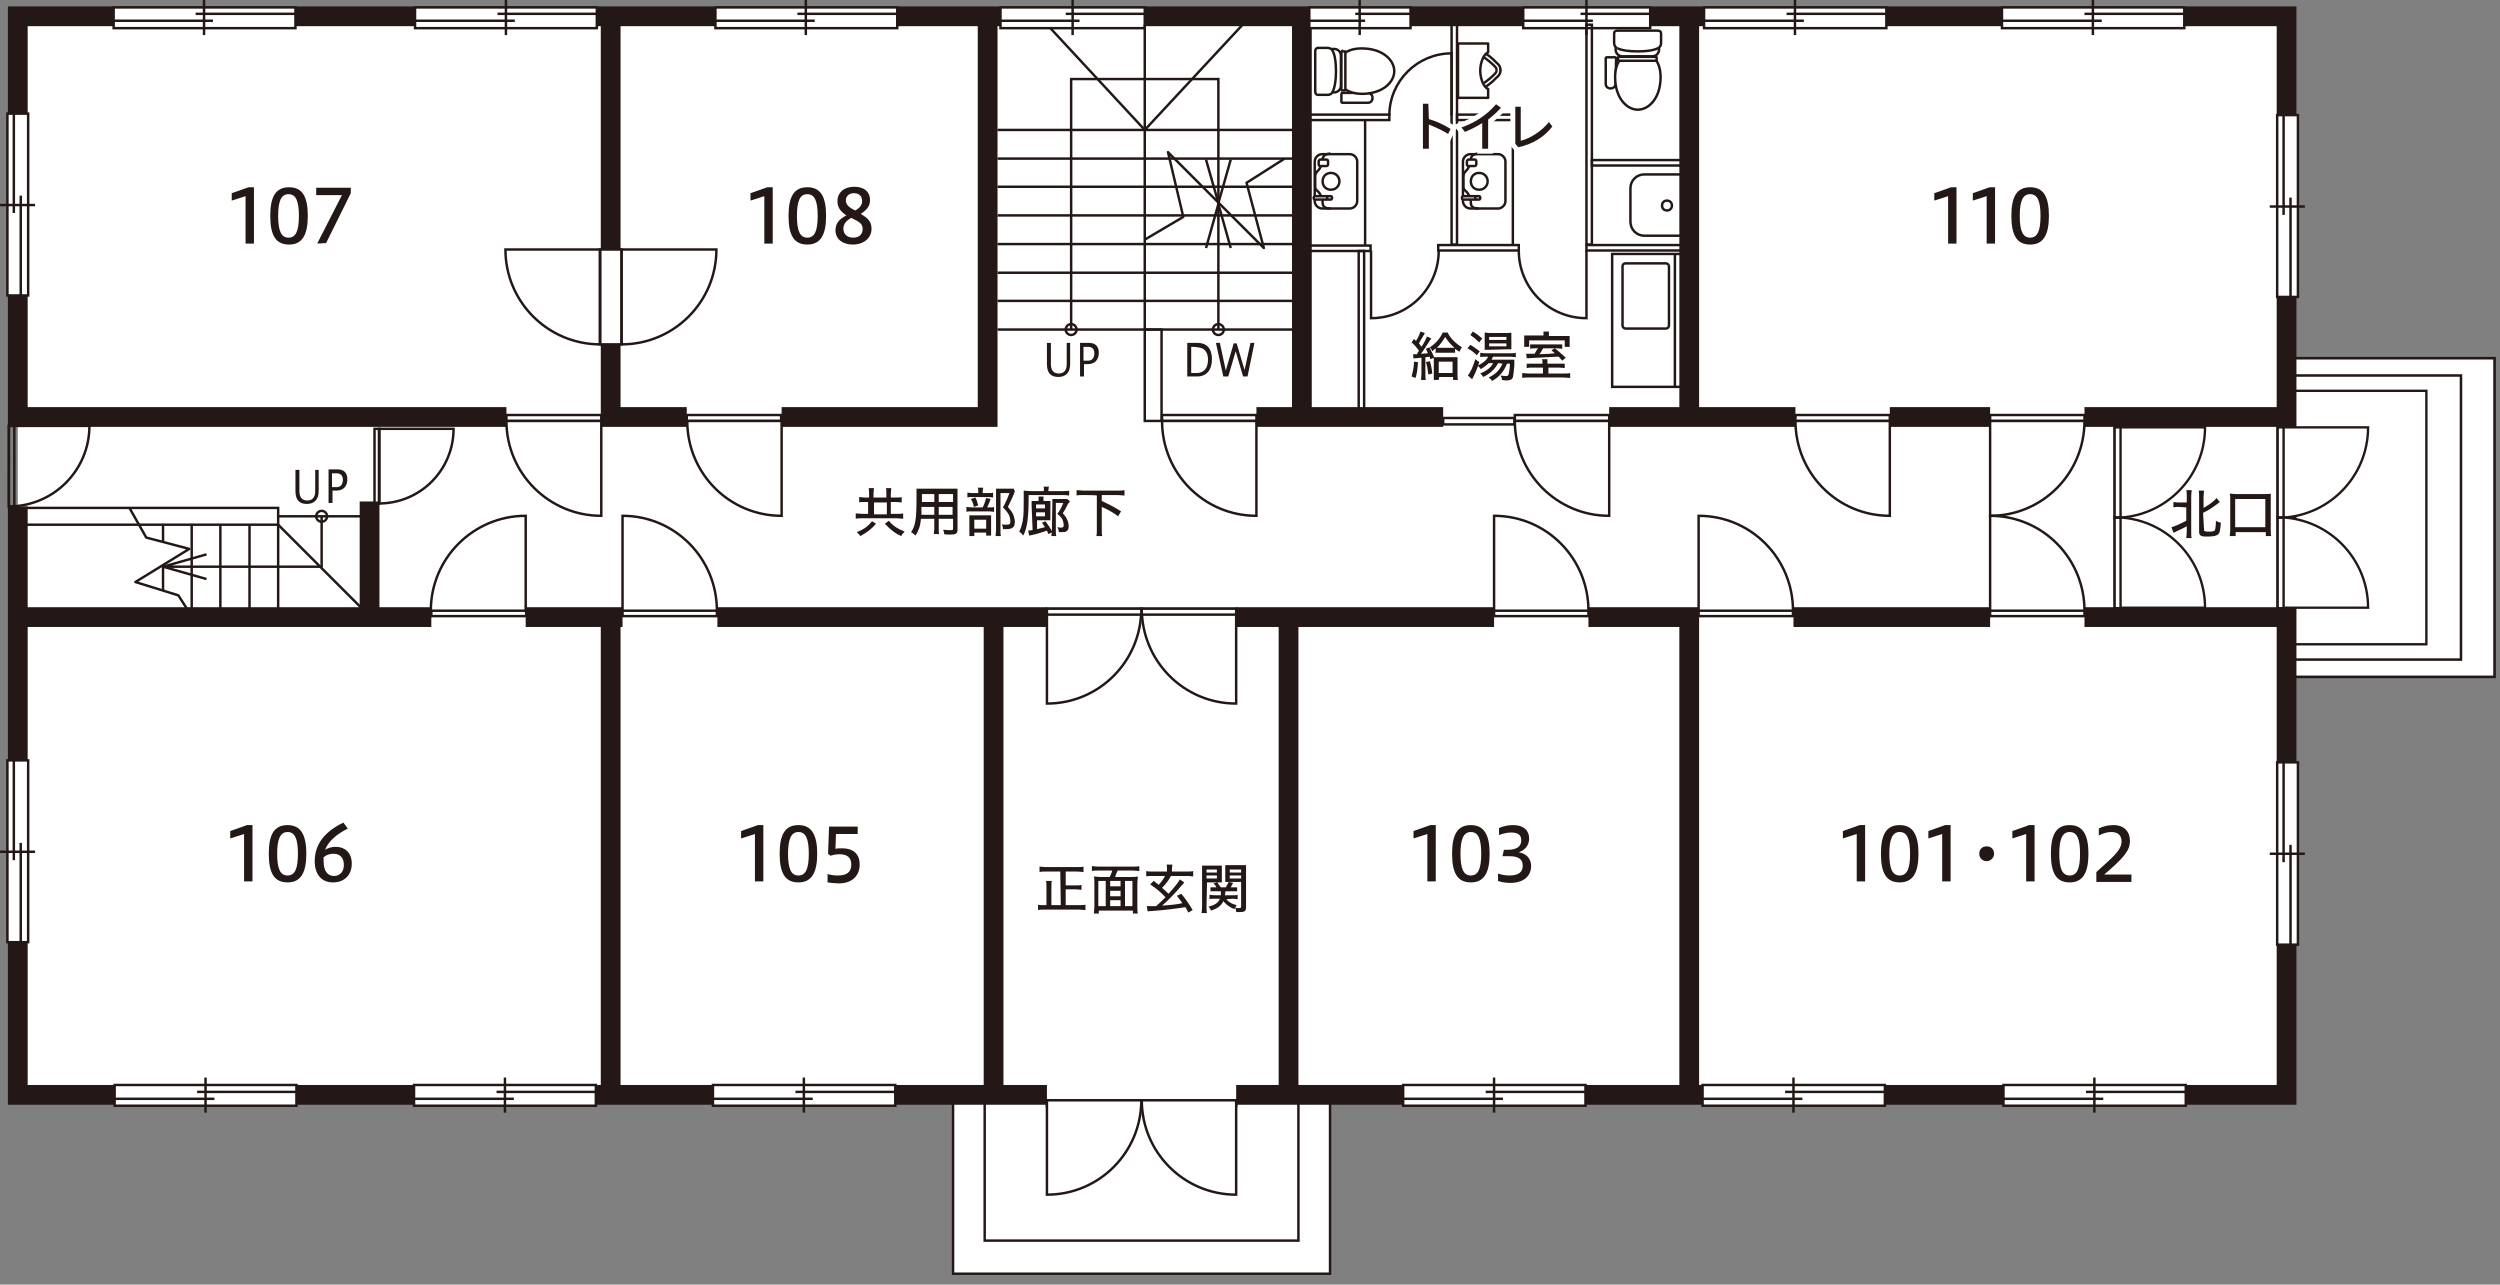 <?xml version="1.0" encoding="utf-8"?>
<!-- Generator: Adobe Illustrator 26.3.1, SVG Export Plug-In . SVG Version: 6.00 Build 0)  -->
<svg version="1.1" id="_イヤー_2" xmlns="http://www.w3.org/2000/svg" xmlns:xlink="http://www.w3.org/1999/xlink" x="0px"
	 y="0px" viewBox="0 0 506 260" style="enable-background:new 0 0 506 260;" xml:space="preserve">
<rect x="0" y="0" width="506" height="260" fill="#808080" stroke="none"/>
<style type="text/css">
	.st0{fill:#FFFFFF;}
	.st1{fill:none;stroke:#231815;stroke-width:4;stroke-miterlimit:10;}
	.st2{fill:#FFFFFF;stroke:#231815;stroke-width:0.5;}
	.st3{fill:#FFFFFF;stroke:#231815;stroke-width:0.5;stroke-miterlimit:10;}
	.st4{fill:none;stroke:#231815;stroke-width:0.5;stroke-miterlimit:10;}
	.st5{fill:none;stroke:#231815;stroke-width:0.5;}
	.st6{fill:#FFFFFF;stroke:#231815;stroke-width:0.48;}
	.st7{fill:#FFFFFF;stroke:#231815;stroke-width:0.48;stroke-miterlimit:10;}
	.st8{fill:none;stroke:#231815;stroke-width:0.48;}
	.st9{fill:none;stroke:#231815;stroke-width:0.51;}
	.st10{fill:none;stroke:#231815;stroke-width:0.53;}
	.st11{fill:#231815;}
	.st12{fill:none;stroke:#231815;stroke-width:0.5;stroke-linejoin:round;}
	.st13{fill:none;}
	.st14{fill:#FFFFFF;stroke:#231815;stroke-width:0.5;stroke-miterlimit:1;}
	.st15{fill:#FFFFFF;stroke:#231815;stroke-width:0.5;stroke-linecap:round;stroke-linejoin:round;}
	.st16{fill:none;stroke:#FFFFFF;stroke-width:2;}
</style>
<g id="_イヤー_3">
	<g>
		<rect x="3.6" y="3.3" class="st0" width="459.2" height="218.3"/>
		<polyline class="st0" points="269.2,216.2 269.2,257.8 192.9,257.8 192.9,216.2 		"/>
		<polyline class="st0" points="461.3,72.5 504.9,72.5 504.9,137 461.3,137 		"/>
		<line class="st1" x1="421.9" y1="124.9" x2="462.8" y2="124.9"/>
		<line class="st1" x1="363" y1="124.9" x2="402.8" y2="124.9"/>
		<line class="st1" x1="321.5" y1="124.9" x2="343.8" y2="124.9"/>
		<line class="st1" x1="250.2" y1="124.9" x2="302.4" y2="124.9"/>
		<line class="st1" x1="145.2" y1="124.9" x2="211.9" y2="124.9"/>
		<line class="st1" x1="106.4" y1="124.9" x2="126" y2="124.9"/>
		<line class="st1" x1="3.6" y1="124.9" x2="87.3" y2="124.9"/>
		<line class="st1" x1="421.9" y1="84.4" x2="462.8" y2="84.4"/>
		<line class="st1" x1="382.5" y1="84.4" x2="402.8" y2="84.4"/>
		<line class="st1" x1="325.7" y1="84.4" x2="363.4" y2="84.4"/>
		<line class="st1" x1="254.3" y1="84.4" x2="292.1" y2="84.4"/>
		<line class="st1" x1="123.6" y1="221.6" x2="123.6" y2="124.9"/>
		<line class="st1" x1="201.1" y1="221.6" x2="201.1" y2="124.9"/>
		<line class="st1" x1="260.8" y1="221.6" x2="260.8" y2="124.9"/>
		<line class="st1" x1="341.9" y1="221.6" x2="341.9" y2="124.9"/>
		<line class="st1" x1="123.6" y1="50.5" x2="123.6" y2="3.3"/>
		<line class="st1" x1="123.6" y1="84.4" x2="123.6" y2="69.7"/>
		<polyline class="st1" points="158.2,84.4 199.9,84.4 199.9,3.3 		"/>
		<line class="st1" x1="121.7" y1="84.4" x2="139" y2="84.4"/>
		<polyline class="st1" points="211.9,221.6 3.6,221.6 3.6,102.5 		"/>
		<polyline class="st1" points="102.5,84.4 3.6,84.4 3.6,3.3 462.8,3.3 462.8,221.6 250.2,221.6 		"/>
		<line class="st1" x1="263.5" y1="84.4" x2="263.5" y2="3.3"/>
		<line class="st1" x1="341.9" y1="84.4" x2="341.9" y2="3.3"/>
		<line class="st1" x1="74.8" y1="124.9" x2="74.8" y2="101.5"/>
		<path class="st2" d="M250.2,142.4c-10.6,0-19.1-8.6-19.1-19.2h19.1V142.4z"/>
		<g>
			<rect x="23.2" y="219.6" class="st3" width="36.8" height="4.2"/>
			<line class="st4" x1="39.9" y1="221" x2="60.1" y2="221"/>
			<line class="st4" x1="23.2" y1="222.4" x2="43.4" y2="222.4"/>
			<line class="st4" x1="41.6" y1="218.1" x2="41.6" y2="225.2"/>
		</g>
		<g>
			<rect x="83.8" y="219.6" class="st3" width="36.8" height="4.2"/>
			<line class="st4" x1="100.5" y1="221" x2="120.7" y2="221"/>
			<line class="st4" x1="83.8" y1="222.4" x2="104" y2="222.4"/>
			<line class="st4" x1="102.2" y1="218.1" x2="102.2" y2="225.2"/>
		</g>
		<g>
			<rect x="144.3" y="219.6" class="st3" width="36.9" height="4.2"/>
			<line class="st4" x1="161" y1="221" x2="181.2" y2="221"/>
			<line class="st4" x1="144.3" y1="222.4" x2="164.5" y2="222.4"/>
			<line class="st4" x1="162.7" y1="218.1" x2="162.7" y2="225.2"/>
		</g>
		<g>
			<rect x="284" y="219.6" class="st3" width="36.9" height="4.2"/>
			<line class="st4" x1="300.7" y1="221" x2="320.9" y2="221"/>
			<line class="st4" x1="284" y1="222.4" x2="304.2" y2="222.4"/>
			<line class="st4" x1="302.4" y1="218.1" x2="302.4" y2="225.2"/>
		</g>
		<g>
			<rect x="344.6" y="219.6" class="st3" width="36.9" height="4.2"/>
			<line class="st4" x1="361.3" y1="221" x2="381.5" y2="221"/>
			<line class="st4" x1="344.6" y1="222.4" x2="364.8" y2="222.4"/>
			<line class="st4" x1="363" y1="218.1" x2="363" y2="225.2"/>
		</g>
		<g>
			<rect x="405.5" y="219.6" class="st3" width="36.9" height="4.2"/>
			<line class="st4" x1="422.2" y1="221" x2="442.4" y2="221"/>
			<line class="st4" x1="405.5" y1="222.4" x2="425.7" y2="222.4"/>
			<line class="st4" x1="423.9" y1="218.1" x2="423.9" y2="225.2"/>
		</g>
		<g>
			<rect x="460.9" y="154.3" class="st3" width="4.2" height="36.9"/>
			<line class="st4" x1="462.2" y1="174.5" x2="462.2" y2="154.3"/>
			<line class="st4" x1="463.6" y1="191.1" x2="463.6" y2="171"/>
			<line class="st4" x1="459.4" y1="172.8" x2="466.5" y2="172.8"/>
		</g>
		<g>
			<rect x="460.9" y="23.3" class="st3" width="4.2" height="36.8"/>
			<line class="st4" x1="462.2" y1="43.5" x2="462.2" y2="23.3"/>
			<line class="st4" x1="463.6" y1="60.2" x2="463.6" y2="40"/>
			<line class="st4" x1="459.4" y1="41.8" x2="466.5" y2="41.8"/>
		</g>
		<g>
			<rect x="405.2" y="1.5" class="st3" width="36.9" height="4.2"/>
			<line class="st4" x1="421.9" y1="2.8" x2="442.1" y2="2.8"/>
			<line class="st4" x1="405.2" y1="4.2" x2="425.4" y2="4.2"/>
			<line class="st4" x1="423.6" y1="0" x2="423.6" y2="7.1"/>
		</g>
		<g>
			<rect x="344.9" y="1.5" class="st3" width="36.9" height="4.2"/>
			<line class="st4" x1="361.6" y1="2.8" x2="381.8" y2="2.8"/>
			<line class="st4" x1="344.9" y1="4.2" x2="365.1" y2="4.2"/>
			<line class="st4" x1="363.3" y1="0" x2="363.3" y2="7.1"/>
		</g>
		<g>
			<rect x="308.3" y="1.5" class="st3" width="25.7" height="4.2"/>
			<line class="st4" x1="319.9" y1="2.8" x2="334" y2="2.8"/>
			<line class="st4" x1="308.3" y1="4.2" x2="322.4" y2="4.2"/>
			<line class="st4" x1="321.1" y1="0" x2="321.1" y2="7.1"/>
		</g>
		<g>
			<rect x="202.5" y="1.5" class="st3" width="29.2" height="4.2"/>
			<line class="st4" x1="215.7" y1="2.8" x2="231.7" y2="2.8"/>
			<line class="st4" x1="202.5" y1="4.2" x2="218.5" y2="4.2"/>
			<line class="st4" x1="217.1" y1="0" x2="217.1" y2="7.1"/>
		</g>
		<g>
			<rect x="265" y="1.5" class="st3" width="20.5" height="4.2"/>
			<line class="st4" x1="274.3" y1="2.8" x2="285.6" y2="2.8"/>
			<line class="st4" x1="265" y1="4.2" x2="276.3" y2="4.2"/>
			<line class="st4" x1="275.2" y1="0" x2="275.2" y2="7.1"/>
		</g>
		<g>
			<rect x="144.8" y="1.5" class="st3" width="36.8" height="4.2"/>
			<line class="st4" x1="161.4" y1="2.8" x2="181.6" y2="2.8"/>
			<line class="st4" x1="144.8" y1="4.2" x2="164.9" y2="4.2"/>
			<line class="st4" x1="163.1" y1="0" x2="163.1" y2="7.1"/>
		</g>
		<g>
			<rect x="84" y="1.5" class="st3" width="36.8" height="4.2"/>
			<line class="st4" x1="100.7" y1="2.8" x2="120.9" y2="2.8"/>
			<line class="st4" x1="84" y1="4.2" x2="104.2" y2="4.2"/>
			<line class="st4" x1="102.4" y1="0" x2="102.4" y2="7.1"/>
		</g>
		<g>
			<rect x="23" y="1.5" class="st3" width="36.8" height="4.2"/>
			<line class="st4" x1="39.6" y1="2.8" x2="59.8" y2="2.8"/>
			<line class="st4" x1="23" y1="4.2" x2="43.1" y2="4.2"/>
			<line class="st4" x1="41.3" y1="0" x2="41.3" y2="7.1"/>
		</g>
		<g>
			<rect x="1.5" y="23" class="st3" width="4.2" height="36.8"/>
			<line class="st4" x1="2.8" y1="43.1" x2="2.8" y2="23"/>
			<line class="st4" x1="4.2" y1="59.8" x2="4.2" y2="39.6"/>
			<line class="st4" x1="0" y1="41.5" x2="7.1" y2="41.5"/>
		</g>
		<g>
			<rect x="1.5" y="153.9" class="st3" width="4.2" height="36.8"/>
			<line class="st4" x1="2.8" y1="174.1" x2="2.8" y2="153.9"/>
			<line class="st4" x1="4.2" y1="190.8" x2="4.2" y2="170.6"/>
			<line class="st4" x1="0" y1="172.4" x2="7.1" y2="172.4"/>
		</g>
		<g>
			<rect x="139" y="84" class="st3" width="19.1" height="1.2"/>
			<path class="st2" d="M158.2,104.4c-10.6,0-19.1-8.6-19.1-19.2h19.1V104.4z"/>
		</g>
		<g>
			<rect x="306.6" y="84" class="st3" width="19.1" height="1.2"/>
			<path class="st2" d="M325.7,104.4c-10.6,0-19.1-8.6-19.1-19.2h19.1V104.4z"/>
		</g>
		<path class="st5" d="M321.1,50.7v13.7c-7.6,0-13.7-6.1-13.7-13.7l0,0"/>
		<path class="st5" d="M277.5,50.7v13.7c7.6,0,13.7-6.1,13.7-13.7l0,0"/>
		<path class="st5" d="M293.8,23.4V10.8c-6.9,0-12.6,5.6-12.6,12.6l0,0"/>
		<g>
			<rect x="235.2" y="84" class="st3" width="19.1" height="1.2"/>
			<path class="st2" d="M254.3,104.4c-10.6,0-19.1-8.6-19.1-19.2h19.1V104.4z"/>
		</g>
		<rect x="231.1" y="123.2" class="st3" width="19.1" height="1.2"/>
		<path class="st2" d="M211.9,142.4c10.6,0,19.1-8.6,19.1-19.2h-19.1V142.4z"/>
		<rect x="211.9" y="123.2" class="st3" width="19.1" height="1.2"/>
		<path class="st6" d="M446.3,86.5c0,10.1-8.2,18.3-18.3,18.3l0,0V86.5H446.3L446.3,86.5z"/>
		<rect x="428" y="86.5" class="st7" width="1.2" height="18.3"/>
		<path class="st6" d="M446.3,123c0-10.1-8.2-18.3-18.3-18.3l0,0V123H446.3L446.3,123z"/>
		<rect x="428" y="104.8" class="st7" width="1.2" height="18.3"/>
		<path class="st6" d="M479.3,86.5c0,10.1-8.2,18.3-18.3,18.3l0,0V86.5H479.3L479.3,86.5z"/>
		<rect x="461" y="86.5" class="st7" width="1.2" height="18.3"/>
		<path class="st6" d="M479.3,123c0-10.1-8.2-18.3-18.3-18.3l0,0V123H479.3L479.3,123z"/>
		<rect x="461" y="104.8" class="st7" width="1.2" height="18.3"/>
		<rect x="231.1" y="222.7" class="st3" width="19.1" height="1.2"/>
		<rect x="211.9" y="222.7" class="st3" width="19.1" height="1.2"/>
		<g>
			<rect x="363.4" y="84" class="st3" width="19.1" height="1.2"/>
			<path class="st2" d="M382.5,104.4c-10.6,0-19.1-8.6-19.1-19.2h19.1V104.4z"/>
		</g>
		<g>
			<rect x="402.8" y="84" class="st3" width="19.1" height="1.2"/>
			<path class="st2" d="M402.8,104.4c10.6,0,19.1-8.6,19.1-19.2h-19.1V104.4z"/>
		</g>
		<g>
			<rect x="126" y="123.5" class="st3" width="19.1" height="1.2"/>
			<path class="st2" d="M126,104.4c10.6,0,19.1,8.6,19.1,19.2H126C126,123.5,126,104.4,126,104.4z"/>
		</g>
		<g>
			<rect x="302.4" y="123.5" class="st3" width="19.1" height="1.2"/>
			<path class="st2" d="M302.4,104.4c10.6,0,19.1,8.6,19.1,19.2h-19.1V104.4z"/>
		</g>
		<g>
			<rect x="343.8" y="123.5" class="st3" width="19.1" height="1.2"/>
			<path class="st2" d="M343.8,104.4c10.6,0,19.1,8.6,19.1,19.2h-19.1V104.4z"/>
		</g>
		<g>
			<rect x="402.8" y="123.5" class="st3" width="19.1" height="1.2"/>
			<path class="st2" d="M402.8,104.4c10.6,0,19.1,8.6,19.1,19.2h-19.1V104.4z"/>
		</g>
		<g>
			<rect x="87.3" y="123.5" class="st3" width="19.2" height="1.2"/>
			<path class="st2" d="M106.4,104.4c-10.6,0-19.2,8.6-19.2,19.2h19.2V104.4z"/>
		</g>
		<g>
			<rect x="102.5" y="84" class="st3" width="19.2" height="1.2"/>
			<path class="st2" d="M121.7,104.4c-10.6,0-19.2-8.6-19.2-19.2h19.2V104.4z"/>
		</g>
		<g>
			<path class="st5" d="M145,50.5c0,10.6-8.6,19.2-19.2,19.2l0,0V50.5H145L145,50.5z"/>
			<rect x="121.4" y="50.5" class="st4" width="4.4" height="19.2"/>
			<path class="st5" d="M102.3,50.5c0,10.6,8.6,19.2,19.2,19.2l0,0V50.5H102.3L102.3,50.5z"/>
		</g>
		<g>
			<rect x="75.8" y="86.8" class="st4" width="1" height="15.1"/>
			<path class="st5" d="M91.8,86.8c0,8.3-6.7,15.1-15.1,15.1l0,0V86.8H91.8L91.8,86.8z"/>
		</g>
		<g>
			<rect x="1.8" y="86.2" class="st4" width="1.1" height="16.3"/>
			<path class="st5" d="M18.1,86.2c0,9-7.3,16.3-16.3,16.3l0,0V86.2H18.1z"/>
		</g>
		<polyline class="st8" points="464.2,79.1 491.1,79.1 491.1,130.4 464.2,130.4 		"/>
		<polyline class="st9" points="464.2,76 498.1,76 498.1,133.5 464.2,133.5 		"/>
		<polyline class="st10" points="464.2,72.5 504.9,72.5 504.9,137 464.2,137 		"/>
		<g>
			<path class="st11" d="M215.8,69.4h0.8v4.3c0,1.8-1,2.6-2.4,2.6c-1.5,0-2.3-0.8-2.3-2.6v-4.3h0.8v4.3c0,1.2,0.5,1.9,1.6,1.9
				c1,0,1.6-0.6,1.6-1.9V69.4z"/>
			<path class="st11" d="M218.6,76.2v-6.8h1.8c1.3,0,2,0.7,2,2s-0.7,2.3-2.2,2.3h-0.8v2.5L218.6,76.2L218.6,76.2z M219.3,70.2V73
				h0.9c0.8,0,1.3-0.5,1.3-1.5c0-0.8-0.4-1.3-1.3-1.3H219.3L219.3,70.2z"/>
		</g>
		<g>
			<path class="st11" d="M49.7,49.3v-9.6l-2.8,0.9v-1.5l3.4-1.2h1.1v11.4L49.7,49.3L49.7,49.3z"/>
			<path class="st11" d="M62.3,43.7c0,3.8-1.1,5.8-3.8,5.8s-3.8-1.9-3.8-5.8s1.1-5.8,3.8-5.8S62.3,39.8,62.3,43.7z M56.3,43.7
				c0,3,0.6,4.4,2.1,4.4s2.1-1.4,2.1-4.4s-0.6-4.4-2.1-4.4S56.3,40.7,56.3,43.7z"/>
			<path class="st11" d="M64.2,49.3l5-9.8H64V38h7v1.1l-5,10.1L64.2,49.3L64.2,49.3z"/>
		</g>
		<g>
			<path class="st11" d="M49.4,178.4v-9.6l-2.8,0.9v-1.5l3.4-1.2h1.1v11.4L49.4,178.4L49.4,178.4z"/>
			<path class="st11" d="M62,172.8c0,3.8-1.1,5.8-3.8,5.8s-3.8-1.9-3.8-5.8s1.1-5.8,3.8-5.8S62,169,62,172.8z M56.1,172.8
				c0,3,0.6,4.4,2.1,4.4s2.1-1.4,2.1-4.4s-0.6-4.4-2.1-4.4S56.1,169.9,56.1,172.8z"/>
			<path class="st11" d="M70.4,167.7c-2.2,1.1-3.9,2.5-4.6,4.3c0.6-0.4,1.4-0.6,2.2-0.6c1.7,0,3.2,1.1,3.2,3.4s-1.5,3.8-3.8,3.8
				c-2.4,0-3.7-1.7-3.7-4.3c0-3.4,2-6,5.8-7.8L70.4,167.7L70.4,167.7z M65.5,174.3c0,2,0.8,3,2.1,3c1.1,0,2-0.8,2-2.2
				s-0.7-2.3-2.1-2.3c-0.7,0-1.4,0.2-2,0.7C65.5,173.7,65.5,173.9,65.5,174.3L65.5,174.3z"/>
		</g>
		<g>
			<path class="st11" d="M152.8,178.4v-9.6l-2.8,0.9v-1.5l3.4-1.2h1.1v11.4L152.8,178.4L152.8,178.4z"/>
			<path class="st11" d="M165.4,172.8c0,3.8-1.1,5.8-3.8,5.8s-3.8-1.9-3.8-5.8s1.1-5.8,3.8-5.8S165.4,169,165.4,172.8z M159.5,172.8
				c0,3,0.6,4.4,2.1,4.4s2.1-1.4,2.1-4.4s-0.6-4.4-2.1-4.4S159.5,169.9,159.5,172.8z"/>
			<path class="st11" d="M167.5,176.9c0.6,0.2,1.4,0.3,2.1,0.3c1.8,0,2.7-0.7,2.7-2.2s-0.9-2.1-2.4-2.1c-0.5,0-1.2,0.1-1.8,0.3
				l-0.5-0.4l0.2-5.5h5.8v1.5h-4.4l-0.1,3c0.4-0.1,0.9-0.1,1.3-0.1c2.5,0,3.6,1.3,3.6,3.3c0,2.2-1.5,3.8-4.2,3.8
				c-0.7,0-1.6-0.1-2.3-0.2L167.5,176.9L167.5,176.9z"/>
		</g>
		<g>
			<path class="st11" d="M288.9,178.4v-9.6l-2.8,0.9v-1.5l3.4-1.2h1.1v11.4L288.9,178.4L288.9,178.4z"/>
			<path class="st11" d="M301.5,172.8c0,3.8-1.1,5.8-3.8,5.8s-3.8-1.9-3.8-5.8s1.1-5.8,3.8-5.8S301.5,169,301.5,172.8z M295.6,172.8
				c0,3,0.6,4.4,2.1,4.4s2.1-1.4,2.1-4.4s-0.6-4.4-2.1-4.4S295.6,169.9,295.6,172.8z"/>
			<path class="st11" d="M303.2,176.8c0.5,0.2,1.4,0.4,2.3,0.4c2,0,2.7-0.8,2.7-2c0-1.4-1-1.9-2.7-1.9h-1.4l0.3-1.3h0.7
				c1.8,0,2.8-0.6,2.8-1.9c0-1.1-0.6-1.6-2.1-1.6c-0.9,0-1.8,0.3-2.4,0.5v-1.4c0.9-0.4,1.8-0.6,2.9-0.6c2.1,0,3.2,1.1,3.2,2.7
				c0,1.3-0.7,2.3-2.1,2.8c1.6,0.3,2.5,1.3,2.5,2.8c0,1.9-1.4,3.4-4.2,3.4c-1.2,0-1.9-0.2-2.5-0.4L303.2,176.8L303.2,176.8z"/>
		</g>
		<g>
			<path class="st11" d="M375.8,178.4v-9.6l-2.8,0.9v-1.5l3.4-1.2h1.1v11.4L375.8,178.4L375.8,178.4z"/>
			<path class="st11" d="M388.3,172.8c0,3.8-1.1,5.8-3.8,5.8s-3.8-1.9-3.8-5.8s1.1-5.8,3.8-5.8S388.3,169,388.3,172.8z M382.4,172.8
				c0,3,0.6,4.4,2.1,4.4s2.1-1.4,2.1-4.4s-0.6-4.4-2.1-4.4S382.4,169.9,382.4,172.8z"/>
			<path class="st11" d="M393.1,178.4v-9.6l-2.8,0.9v-1.5l3.4-1.2h1.1v11.4L393.1,178.4L393.1,178.4z"/>
			<path class="st11" d="M403.6,172.8c0,0.8-0.7,1.5-1.5,1.5s-1.5-0.6-1.5-1.5s0.6-1.5,1.5-1.5S403.6,171.9,403.6,172.8z"/>
			<path class="st11" d="M410.1,178.4v-9.6l-2.8,0.9v-1.5l3.4-1.2h1.1v11.4L410.1,178.4L410.1,178.4z"/>
			<path class="st11" d="M422.7,172.8c0,3.8-1.1,5.8-3.8,5.8s-3.8-1.9-3.8-5.8s1.1-5.8,3.8-5.8S422.7,169,422.7,172.8z M416.8,172.8
				c0,3,0.6,4.4,2.1,4.4s2.1-1.4,2.1-4.4s-0.6-4.4-2.1-4.4S416.8,169.9,416.8,172.8z"/>
			<path class="st11" d="M424.3,178.4v-1.9c3.3-3,5.1-4.4,5.1-6.2c0-1.2-0.7-1.9-2.1-1.9c-0.9,0-1.7,0.3-2.5,0.7v-1.4
				c0.9-0.5,2-0.7,3-0.7c2.1,0,3.3,1.3,3.3,3.2s-1.1,3.3-5.2,6.8h5.5v1.5H424.3L424.3,178.4z"/>
		</g>
		<g>
			<path class="st11" d="M154.7,49.3v-9.6l-2.8,0.9v-1.5l3.4-1.2h1.1v11.4L154.7,49.3L154.7,49.3z"/>
			<path class="st11" d="M167.2,43.7c0,3.8-1.1,5.8-3.8,5.8s-3.8-1.9-3.8-5.8s1.1-5.8,3.8-5.8S167.2,39.8,167.2,43.7z M161.3,43.7
				c0,3,0.6,4.4,2.1,4.4s2.1-1.4,2.1-4.4s-0.6-4.4-2.1-4.4S161.3,40.7,161.3,43.7z"/>
			<path class="st11" d="M169.5,40.7c0-1.7,1.3-2.9,3.4-2.9s3.2,1.1,3.2,2.7c0,1.3-0.8,2.1-1.9,2.8c1.4,0.8,2.2,1.5,2.2,3
				c0,1.9-1.6,3.2-3.8,3.2c-1.8,0-3.5-0.9-3.5-2.9c0-1.5,0.9-2.3,2.2-3C170,42.7,169.5,41.9,169.5,40.7L169.5,40.7z M170.7,46.3
				c0,1,0.7,1.8,2,1.8s1.9-0.8,1.9-1.7c0-1-0.4-1.4-2.3-2.3C171.2,44.7,170.7,45.4,170.7,46.3z M174.5,40.7c0-1-0.6-1.6-1.7-1.6
				c-1,0-1.6,0.7-1.6,1.4c0,0.8,0.4,1.4,1.9,2.1C174,42.1,174.5,41.5,174.5,40.7z"/>
		</g>
		<g>
			<path class="st11" d="M175.9,99.9c0-0.5,0-0.9-0.1-1.1h1.1c0,0.2-0.1,0.6-0.1,1.1v0.8h2.6v-0.8c0-0.6,0-0.9-0.1-1.1h1.1
				c0,0.3-0.1,0.7-0.1,1.1v0.8h1c0.5,0,1,0,1.2-0.1v1.1c-0.2,0-0.7-0.1-1.2-0.1h-1v2.4h1.2c0.5,0,1.1,0,1.3-0.1v1.1
				c-0.3,0-0.8-0.1-1.3-0.1h-7c-0.5,0-1,0-1.3,0.1v-1.1c0.2,0,0.9,0.1,1.3,0.1h1.2v-2.4H175c-0.5,0-0.9,0-1.1,0.1v-1.1
				c0.2,0,0.8,0.1,1.1,0.1h0.9L175.9,99.9L175.9,99.9z M177.3,106c-0.9,1.1-2,1.9-3.2,2.5c-0.2-0.4-0.4-0.5-0.7-0.8
				c1.4-0.5,2.4-1.3,3.1-2.2L177.3,106L177.3,106z M179.5,104.1v-2.4h-2.6v2.4H179.5z M179.9,105.4c0.7,0.9,1.7,1.6,3.2,2.2
				c-0.2,0.2-0.5,0.5-0.7,0.9c-1.2-0.5-2.4-1.5-3.3-2.5L179.9,105.4L179.9,105.4z"/>
			<path class="st11" d="M190,106.9c0,0.6,0,1,0.1,1.2H189c0-0.3,0.1-0.6,0.1-1.2V105h-2.7c-0.1,1.4-0.5,2.5-1.1,3.4
				c-0.4-0.3-0.5-0.5-0.9-0.7c0.9-1.3,1.1-2.6,1.1-7.1c0-0.9,0-1.2,0-1.7c0.3,0,0.6,0,1.2,0h5.9c0.6,0,0.9,0,1.2,0
				c0,0.3,0,0.6,0,1.2v7.1c0,0.8-0.3,1-1.5,1c-0.3,0-0.9,0-1.2-0.1c0-0.3-0.1-0.6-0.2-0.9c0.6,0.1,1.1,0.1,1.4,0.1
				c0.5,0,0.6,0,0.6-0.3V105H190L190,106.9L190,106.9z M186.5,102.5c0,0.3,0,0.6,0,0.7c0,0.5,0,0.6,0,0.8v0.2h2.6v-1.6H186.5z
				 M189.1,100h-2.5v1.6h2.5V100z M192.9,101.6V100H190v1.6H192.9z M190,104.2h2.8v-1.6H190V104.2z"/>
			<path class="st11" d="M200.2,102.7c0.5,0,0.8,0,1-0.1v1c-0.2,0-0.5-0.1-0.9-0.1h-3.6c-0.5,0-0.8,0-1.1,0.1v-1
				c0.2,0,0.6,0.1,1.1,0.1h2.2c0.3-0.6,0.5-1.2,0.7-1.9l0.9,0.2c-0.2,0.6-0.4,1.1-0.7,1.7H200.2L200.2,102.7z M200,99.8
				c0.5,0,0.8,0,1-0.1v1c-0.2,0-0.5-0.1-0.9-0.1h-3.4c-0.4,0-0.7,0-0.9,0.1v-1c0.2,0,0.5,0.1,1,0.1h1.2v-0.3c0-0.3,0-0.6-0.1-0.8
				h1.1c0,0.2-0.1,0.4-0.1,0.8v0.3H200L200,99.8z M197.2,108.5h-1c0-0.2,0-0.5,0-1v-2.3c0-0.4,0-0.7,0-0.9c0.2,0,0.4,0,0.9,0h2.7
				c0.4,0,0.6,0,0.8,0c0,0.2,0,0.3,0,0.8v2.5c0,0.3,0,0.6,0,0.8h-1v-0.6h-2.4L197.2,108.5L197.2,108.5z M197.4,100.7
				c0.3,0.5,0.4,0.9,0.6,1.6l-0.9,0.3c-0.1-0.7-0.3-1.1-0.6-1.6L197.4,100.7L197.4,100.7z M197.2,107h2.4v-1.8h-2.4V107z
				 M205.4,99.5c-0.1,0.1-0.1,0.2-0.2,0.5c-0.3,0.8-0.9,1.9-1.2,2.6c0.6,0.7,0.9,1.1,1.1,1.6c0.2,0.5,0.3,1,0.3,1.5
				c0,0.6-0.2,1-0.6,1.2c-0.2,0.1-0.6,0.2-1.1,0.2c-0.3,0-0.4,0-0.7,0c0-0.4-0.1-0.7-0.2-1c0.3,0.1,0.6,0.1,0.9,0.1
				c0.6,0,0.8-0.1,0.8-0.6c0-0.5-0.1-0.9-0.3-1.4c-0.3-0.5-0.5-0.8-1.2-1.5c0.6-1.1,1-2,1.3-2.9h-1.8v7.5c0,0.6,0,1,0.1,1.2h-1.1
				c0-0.2,0.1-0.7,0.1-1.2v-7.5c0-0.3,0-0.6,0-0.9c0.2,0,0.5,0,0.9,0h1.8c0.4,0,0.7,0,0.9,0L205.4,99.5L205.4,99.5z"/>
			<path class="st11" d="M211.3,99.2c0-0.2,0-0.5-0.1-0.7h1.1c0,0.2-0.1,0.4-0.1,0.7v0.2h3c0.5,0,0.9,0,1.2-0.1v1
				c-0.2,0-0.5-0.1-1.1-0.1h-7.1c0,4.7-0.3,6.7-1.1,8.2c-0.2-0.3-0.4-0.5-0.8-0.8c0.3-0.6,0.5-1.2,0.7-2.2c0.2-1,0.2-2.6,0.2-4.3
				c0-0.2,0-0.4,0-0.9c0-0.4,0-0.6,0-0.9c0.3,0,0.7,0.1,1.3,0.1h2.7L211.3,99.2L211.3,99.2z M208.8,102.4c0-0.5,0-0.8,0-1
				c0.1,0,0.4,0,0.8,0h0.6v-0.3c0-0.2,0-0.5,0-0.6h1c0,0.2,0,0.3,0,0.6v0.3h0.5c0.4,0,0.7,0,0.9,0c0,0.2,0,0.3,0,0.8v2.1
				c0,0.4,0,0.6,0,0.7c0,0,0,0.1,0,0.2v0.1c-0.2,0-0.4,0-0.7,0h-2v1.8c0.5-0.1,1.1-0.3,1.6-0.4c-0.1-0.2-0.3-0.4-0.6-0.9l0.7-0.3
				c0.6,0.8,1,1.4,1.4,2.2l-0.8,0.4c-0.1-0.3-0.2-0.4-0.3-0.7c-1.2,0.4-1.7,0.6-3.1,0.9c-0.1,0-0.3,0.1-0.5,0.1l-0.2-1
				c0.2,0,0.6-0.1,0.9-0.1L208.8,102.4L208.8,102.4z M211.5,102.9v-0.8h-1.8v0.8H211.5z M209.7,104.5h1.8v-0.8h-1.8V104.5z
				 M213,101.9c0-0.4,0-0.7,0-0.9c0.2,0,0.4,0,0.8,0h1.4c0.4,0,0.6,0,0.8,0l0.5,0.4c0,0,0,0,0,0.1l0,0.1c0,0,0,0.1-0.1,0.1
				c0,0.1-0.1,0.1-0.1,0.1l-0.2,0.3c-0.5,1-0.6,1.2-1,1.8c0.5,0.5,0.7,0.8,0.9,1.3c0.2,0.4,0.3,0.9,0.3,1.3c0,0.5-0.1,0.8-0.4,1
				c-0.2,0.2-0.5,0.2-1.1,0.2c-0.2,0-0.3,0-0.5,0c0-0.3-0.1-0.7-0.3-1c0.3,0.1,0.6,0.1,0.7,0.1c0.4,0,0.6-0.1,0.6-0.5
				c0-0.3-0.1-0.7-0.2-1c-0.2-0.5-0.5-0.8-1.1-1.3c0.5-0.6,0.9-1.4,1.2-2.2h-1.5v5.7c0,0.4,0,0.8,0.1,1h-1c0-0.3,0.1-0.6,0.1-1
				L213,101.9L213,101.9z"/>
			<path class="st11" d="M219.3,100.2c-0.6,0-1.1,0-1.4,0.1v-1.1c0.3,0,0.9,0.1,1.4,0.1h6.9c0.5,0,1.1,0,1.4-0.1v1.1
				c-0.3,0-0.9-0.1-1.4-0.1H223v1.2c1.5,0.7,2.5,1.2,3.9,2.1l-0.6,1c-0.9-0.7-2.1-1.4-3.3-1.9v4.5c0,0.6,0,1.1,0.1,1.4h-1.2
				c0.1-0.3,0.1-0.8,0.1-1.4v-6.8C222,100.2,219.3,100.2,219.3,100.2z"/>
		</g>
		<g>
			<path class="st11" d="M214.6,176.4h-2.9c-0.5,0-0.9,0-1.3,0.1v-1.1c0.3,0,0.8,0.1,1.3,0.1h6.3c0.5,0,1,0,1.3-0.1v1.1
				c-0.3,0-0.9-0.1-1.3-0.1h-2.3v2.8h2c0.5,0,0.9,0,1.2-0.1v1c-0.3,0-0.7-0.1-1.2-0.1h-2v3.2h2.6c0.5,0,1,0,1.4-0.1v1.1
				c-0.3,0-0.8-0.1-1.3-0.1h-6.9c-0.5,0-1,0-1.4,0.1v-1.1c0.3,0.1,0.7,0.1,1.3,0.1h0.4v-3.6c0-0.6,0-1-0.1-1.3h1.2
				c-0.1,0.3-0.1,0.8-0.1,1.3v3.6h1.9L214.6,176.4L214.6,176.4z"/>
			<path class="st11" d="M224.6,177.5c0.2-0.4,0.4-0.8,0.5-1.3h-2.9c-0.5,0-0.9,0-1.2,0.1v-1c0.3,0,0.8,0.1,1.2,0.1h7.2
				c0.4,0,1,0,1.2-0.1v1c-0.3,0-0.7-0.1-1.2-0.1h-3.2c-0.1,0.3-0.4,0.9-0.5,1.3h3.3c0.6,0,0.9,0,1.3-0.1c0,0.4-0.1,0.8-0.1,1.4v4.7
				c0,0.5,0,1.1,0.1,1.4h-1v-0.6h-6.9v0.6h-1c0-0.4,0.1-0.8,0.1-1.4v-4.7c0-0.5,0-1-0.1-1.4c0.3,0,0.7,0.1,1.3,0.1H224.6
				L224.6,177.5z M223.8,178.3h-1.5v5.1h1.5V178.3z M224.7,178.3v1.1h2.1v-1.1H224.7z M224.7,181.4h2.1v-1.1h-2.1V181.4z
				 M226.8,182.2h-2.1v1.2h2.1V182.2z M227.7,183.4h1.5v-5.1h-1.5V183.4z"/>
			<path class="st11" d="M232.1,183.4c0.2,0,0.4,0,0.8,0c0.1,0,0.4,0,1.1,0c0.8-0.7,1.2-1.1,1.9-1.8c-1-1-1.6-1.6-3.1-2.6l0.7-0.7
				c0.3,0.2,0.5,0.4,0.8,0.6c0.1,0.1,0.1,0.1,0.2,0.2c0.5-0.5,1-1.2,1.3-1.8h-2.6c-0.7,0-1,0-1.2,0.1v-1.1c0.3,0.1,0.7,0.1,1.3,0.1
				h2.9v-0.6c0-0.3,0-0.6-0.1-0.8h1.2c0,0.2-0.1,0.5-0.1,0.8v0.6h3c0.5,0,1,0,1.3-0.1v1.1c-0.3,0-0.5-0.1-1.2-0.1H237
				c-0.4,0.8-1.1,1.7-1.8,2.4c0.5,0.4,0.8,0.7,1.3,1.2c1.2-1.3,2-2.3,2.3-2.9l0.9,0.6c-0.1,0.1-0.3,0.4-0.7,0.8
				c-1.1,1.3-2.3,2.6-3.8,3.9c1.6-0.1,3.4-0.3,4.1-0.5c-0.3-0.5-0.6-0.8-1.1-1.5l0.9-0.4c0.9,1.1,1.6,2.1,2.3,3.3l-0.9,0.5
				c-0.3-0.6-0.4-0.9-0.6-1.1c-1.8,0.3-4.1,0.6-6.9,0.8c-0.3,0-0.5,0-0.7,0.1L232.1,183.4L232.1,183.4z"/>
			<path class="st11" d="M244.2,183.5c0,0.6,0,1,0.1,1.3h-1.1c0-0.3,0.1-0.6,0.1-1.3v-7.1c0-0.6,0-0.9,0-1.2c0.3,0,0.6,0,1.1,0h1.8
				c0.6,0,0.8,0,1.1,0c0,0.3,0,0.6,0,1v1.4c0,0.4,0,0.8,0,1c-0.3,0-0.6,0-1,0h-2L244.2,183.5L244.2,183.5z M244.2,176.6h2.1v-0.6
				h-2.1V176.6z M244.2,177.8h2.1v-0.6h-2.1V177.8z M248.2,182c0.5,0.6,1.2,1,2.1,1.2c-0.1,0.2-0.2,0.3-0.3,0.5
				c0.3,0.1,0.6,0.1,0.8,0.1c0.3,0,0.4-0.1,0.4-0.3v-5H249c-0.4,0-0.8,0-1,0c0-0.2,0-0.6,0-1v-1.4c0-0.4,0-0.8,0-1
				c0.3,0,0.6,0,1.1,0h2c0.5,0,0.8,0,1.1,0c0,0.4,0,0.7,0,1.2v7.2c0,0.9-0.2,1.1-1.3,1.1c-0.2,0-0.5,0-0.7,0c0-0.4-0.1-0.6-0.2-0.9
				c-0.1,0.1-0.1,0.1-0.1,0.3c-1-0.3-1.7-0.9-2.3-1.6c-0.4,0.9-1.2,1.5-2.5,1.9c-0.1-0.3-0.3-0.6-0.5-0.8c1.3-0.3,2-0.8,2.3-1.6
				h-1.2c-0.4,0-0.7,0-0.9,0.1v-0.9c0.2,0,0.5,0.1,0.9,0.1h1.4c0-0.2,0-0.4,0-0.8h-1.3c-0.4,0-0.6,0-0.8,0v-0.8c0.2,0,0.4,0,0.8,0
				h0.4c-0.1-0.3-0.3-0.5-0.6-0.8l0.8-0.2c0.2,0.4,0.5,0.7,0.7,1h1c0.2-0.3,0.3-0.6,0.6-1.1l0.9,0.2c-0.2,0.3-0.3,0.5-0.5,0.9h0.5
				c0.4,0,0.6,0,0.8,0v0.8c-0.2,0-0.4,0-0.8,0H248c0,0.4,0,0.5-0.1,0.8h1.7c0.5,0,0.7,0,0.9-0.1v0.9c-0.2,0-0.5-0.1-0.9-0.1
				L248.2,182L248.2,182z M248.9,176.6h2.3v-0.6h-2.3V176.6z M248.9,177.8h2.3v-0.6h-2.3V177.8z"/>
		</g>
		<g>
			<path class="st11" d="M287,73.3c-0.1,1.5-0.2,2.3-0.5,3.2l-0.8-0.3c0.2-0.7,0.5-1.9,0.5-3L287,73.3L287,73.3z M286.9,71.4
				c0.1-0.1,0.2-0.2,0.3-0.4c-0.5-0.7-0.9-1.2-1.5-1.7l0.5-0.7c0.2,0.2,0.2,0.2,0.4,0.4c0.4-0.6,0.8-1.5,0.9-1.9l0.9,0.3
				c-0.1,0.1-0.1,0.1-0.1,0.2c0,0-0.1,0.2-0.3,0.5c-0.3,0.5-0.6,1-0.8,1.4c0.3,0.4,0.4,0.5,0.5,0.7c0.6-0.9,1-1.7,1.1-2.1l0.9,0.4
				c-0.1,0.1-0.1,0.2-0.3,0.4c-0.7,1.1-1.1,1.8-1.8,2.7c0.6,0,1.1-0.1,1.4-0.1c-0.1-0.3-0.2-0.5-0.4-0.9l0.7-0.3
				c0.3,0.6,0.8,1.5,1,2.1l-0.8,0.3c-0.1-0.3-0.1-0.3-0.1-0.5c-0.3,0-0.6,0.1-0.9,0.1v3.5c0,0.5,0,0.8,0.1,1.1h-1
				c0-0.3,0.1-0.6,0.1-1.1v-3.4c-0.4,0-0.7,0.1-0.9,0.1c-0.4,0-0.5,0-0.7,0.1l-0.1-0.9c0.2,0,0.3,0,0.7,0h0.1l0.1-0.2L286.9,71.4
				L286.9,71.4z M289.4,73.1c0.2,0.6,0.4,1.5,0.5,2.5l-0.8,0.2c-0.1-0.9-0.3-2-0.5-2.5L289.4,73.1z M290.6,70.5
				c-0.3,0.2-0.4,0.3-0.7,0.6c-0.1-0.3-0.3-0.6-0.5-0.8c1.1-0.7,2.1-1.8,2.6-3h1c0.5,1.1,1.6,2.2,2.9,3c-0.2,0.2-0.4,0.7-0.5,0.9
				c-0.4-0.2-0.6-0.4-0.9-0.6v0.8c-0.3,0-0.5,0-1,0h-2c-0.4,0-0.7,0-1,0C290.6,71.3,290.6,70.5,290.6,70.5z M291.2,76.9h-1
				c0-0.3,0-0.7,0-1.1v-2.6c0-0.5,0-0.7,0-0.9c0.2,0,0.5,0,0.9,0h3.1c0.4,0,0.6,0,0.8,0c0,0.2,0,0.4,0,0.9v2.5c0,0.4,0,1,0.1,1.2h-1
				v-0.6h-2.8L291.2,76.9L291.2,76.9z M293.6,70.4c0.4,0,0.6,0,0.8,0c-0.8-0.7-1.4-1.4-1.9-2.2c-0.5,0.8-1,1.6-1.7,2.2
				c0.2,0,0.4,0,0.8,0H293.6z M291.2,75.5h2.8v-2.3h-2.8V75.5z"/>
			<path class="st11" d="M297.6,69.8c0.7,0.4,1.2,0.8,1.9,1.3l-0.6,0.8c-0.6-0.6-1.1-1-1.9-1.4L297.6,69.8L297.6,69.8z M299.4,73.3
				c-0.4,1.3-0.8,2.2-1.2,3c-0.1,0.2-0.2,0.3-0.2,0.4l0,0.1l-0.9-0.8c0.5-0.6,1.1-1.9,1.5-3.3L299.4,73.3L299.4,73.3z M298.1,67.1
				c0.7,0.4,1.3,0.9,1.9,1.4l-0.6,0.8c-0.6-0.6-1.2-1.1-1.8-1.5L298.1,67.1L298.1,67.1z M303.2,73.5c-0.5,1.1-1.7,2.2-3,2.8
				c-0.1-0.2-0.4-0.6-0.6-0.7c1.2-0.5,2.2-1.2,2.6-2.1h-0.9c-0.4,0.4-0.9,0.8-1.6,1.2c-0.2-0.3-0.4-0.5-0.6-0.7
				c1-0.5,1.8-1.1,2.1-1.8h-0.6c-0.5,0-0.8,0-1,0.1v-0.9c0.2,0,0.5,0.1,1,0.1h5.1c0.5,0,0.9,0,1.1-0.1v0.9c-0.2,0-0.6-0.1-1.1-0.1
				h-3.5c-0.1,0.2-0.2,0.3-0.3,0.6h3.6c0.6,0,0.8,0,1,0v0.1c0,0.1,0,0.1,0,0.5l0,0.6c-0.1,1.2-0.2,2-0.3,2.4
				c-0.2,0.4-0.5,0.6-1.2,0.6c-0.3,0-0.6,0-1-0.1c0-0.3-0.1-0.6-0.3-0.9c0.5,0.1,0.9,0.1,1.2,0.1c0.3,0,0.4-0.1,0.5-0.6
				c0.1-0.4,0.2-1.2,0.2-1.9H305c-0.5,1.4-1.5,2.7-3,3.5c-0.2-0.3-0.4-0.5-0.7-0.7c1.4-0.6,2.3-1.6,2.8-2.8L303.2,73.5L303.2,73.5z
				 M301.5,70.8c-0.5,0-0.8,0-1,0c0-0.2,0-0.6,0-1v-1.5c0-0.5,0-0.7,0-1c0.3,0,0.5,0.1,1.1,0.1h3.2c0.6,0,0.9,0,1.1-0.1
				c0,0.3,0,0.5,0,1v1.4c0,0.4,0,0.8,0,1c-0.2,0-0.6,0-1,0L301.5,70.8L301.5,70.8z M301.4,68.8h3.5v-0.6h-3.5V68.8z M301.4,70.1h3.5
				v-0.6h-3.5V70.1z"/>
			<path class="st11" d="M315.6,73.6c0.6,0,0.8,0,1.1,0v0.9c-0.3,0-0.6-0.1-1.1-0.1h-2.2v1.2h3.1c0.6,0,1,0,1.3-0.1v1
				c-0.3,0-0.8-0.1-1.5-0.1h-6.8c-0.6,0-1.1,0-1.4,0.1v-1c0.3,0,0.7,0.1,1.3,0.1h2.9v-1.2h-2.1c-0.5,0-0.8,0-1.2,0.1v-0.9
				c0.3,0,0.5,0,1.2,0h2v-0.1c0-0.3,0-0.6-0.1-0.8h1.1c0,0.2,0,0.4,0,0.8v0.1H315.6L315.6,73.6z M312.4,67.8c0-0.3,0-0.5,0-0.7h1.1
				c0,0.2,0,0.4,0,0.7V68h2.8c0.8,0,1.1,0,1.4,0c0,0.2,0,0.4,0,0.8v0.6c0,0.3,0,0.7,0,0.8h-1v-1.3h-7.2v1.3h-1c0-0.1,0-0.2,0-0.2
				v-0.1c0-0.1,0-0.4,0-0.6v-0.6c0-0.3,0-0.5,0-0.8c0.3,0,0.7,0,1.3,0h2.6L312.4,67.8L312.4,67.8z M311,70.5c-0.7,0-1,0-1.3,0.1
				v-0.9c0.3,0,0.6,0,1.2,0h4.1c0.7,0,0.9,0,1.2,0v0.9c-0.3,0-0.6-0.1-1.2-0.1h-2.7l0,0.1l-0.1,0.1c-0.2,0.4-0.4,0.7-0.6,1
				c2.2-0.1,2.3-0.1,3.1-0.2c-0.3-0.3-0.4-0.3-0.7-0.6l0.7-0.4c0.8,0.6,1.2,1,2.2,1.9l-0.7,0.6c-0.4-0.4-0.5-0.6-0.7-0.8
				c-0.2,0-0.3,0-0.3,0l-0.3,0c-1.4,0.1-3.9,0.2-5.5,0.3c-0.2,0-0.2,0-0.4,0l-0.1-0.9c0.2,0,0.4,0,0.7,0c0.4,0,0.4,0,1,0
				c0.2-0.4,0.5-0.8,0.7-1.2L311,70.5L311,70.5z"/>
		</g>
		<g>
			<path class="st11" d="M440.9,102.6c-0.5,0-0.7,0-1,0.1v-1.1c0.2,0,0.5,0.1,1,0.1h1.7v-1.3c0-0.5,0-0.9-0.1-1.2h1.1
				c0,0.3-0.1,0.7-0.1,1.2v7.3c0,0.6,0,1,0.1,1.2h-1.1c0-0.3,0.1-0.7,0.1-1.2v-1.2c-0.6,0.4-1.4,0.7-2.2,1.1
				c-0.1,0.1-0.3,0.2-0.5,0.2l-0.4-1.1c0.5-0.1,1.9-0.7,3-1.3v-2.7L440.9,102.6L440.9,102.6z M446.1,107.2c0,0.2,0,0.3,0.2,0.3
				c0.1,0.1,0.4,0.1,0.8,0.1c0.8,0,1.1-0.1,1.2-0.3c0.1-0.2,0.2-1,0.2-1.9c0.3,0.2,0.5,0.3,1,0.4c-0.1,1.4-0.2,2.1-0.6,2.4
				c-0.1,0.1-0.4,0.2-0.7,0.3c-0.2,0-0.6,0.1-1.1,0.1c-0.8,0-1.2,0-1.5-0.1c-0.4-0.2-0.5-0.4-0.5-0.9v-7.1c0-0.6,0-0.9-0.1-1.2h1.1
				c0,0.3-0.1,0.7-0.1,1.2v2.3c1.1-0.6,2.3-1.5,2.6-2l0.7,0.8c-0.1,0.1-0.2,0.1-0.4,0.3c-0.9,0.7-1.9,1.4-3,1.9L446.1,107.2
				L446.1,107.2z"/>
			<path class="st11" d="M451.3,108.5c0-0.4,0.1-0.7,0.1-1.3v-6.1c0-0.5,0-0.8-0.1-1.2c0.3,0,0.7,0.1,1.2,0.1h5.9
				c0.5,0,0.9,0,1.2-0.1c0,0.3,0,0.7,0,1.2v6.1c0,0.6,0,1,0.1,1.3h-1.1v-0.8h-6.1v0.8H451.3L451.3,108.5z M452.4,106.7h6.1V101h-6.1
				V106.7z"/>
		</g>
		<g>
			<path class="st11" d="M394.3,49.3v-9.6l-2.8,0.9v-1.5l3.4-1.2h1.1v11.4L394.3,49.3L394.3,49.3z"/>
			<path class="st11" d="M402.1,49.3v-9.6l-2.8,0.9v-1.5l3.4-1.2h1.1v11.4L402.1,49.3L402.1,49.3z"/>
			<path class="st11" d="M414.7,43.7c0,3.8-1.1,5.8-3.8,5.8s-3.8-1.9-3.8-5.8s1.1-5.8,3.8-5.8S414.7,39.8,414.7,43.7z M408.8,43.7
				c0,3,0.6,4.4,2.1,4.4s2.1-1.4,2.1-4.4s-0.6-4.4-2.1-4.4S408.8,40.7,408.8,43.7z"/>
		</g>
		<g>
			<path class="st11" d="M63.8,95.1h0.7v4.3c0,1.8-1,2.6-2.4,2.6c-1.5,0-2.3-0.8-2.3-2.6v-4.3h0.8v4.3c0,1.2,0.5,1.9,1.6,1.9
				c1,0,1.6-0.6,1.6-1.9V95.1z"/>
			<path class="st11" d="M66.5,101.8v-6.8h1.8c1.3,0,2,0.7,2,2s-0.7,2.3-2.2,2.3h-0.8v2.5C67.2,101.8,66.5,101.8,66.5,101.8z
				 M67.2,95.8v2.8h0.9c0.8,0,1.3-0.5,1.3-1.5c0-0.8-0.4-1.3-1.3-1.3H67.2L67.2,95.8z"/>
		</g>
		<g>
			<path class="st11" d="M240.3,76.2v-6.8h2.1c1.8,0,2.9,1.1,2.9,3.3s-1.1,3.5-3,3.5H240.3L240.3,76.2z M241.1,70.2v5.3h1.1
				c1.5,0,2.3-1,2.3-2.7s-0.9-2.5-2.2-2.5C242.3,70.2,241.1,70.2,241.1,70.2z"/>
			<path class="st11" d="M247.6,76.2l-1.5-6.8h0.8l1.2,5.6l1.6-5.5h0.6l1.6,5.4l1.2-5.5h0.8l-1.4,6.8h-0.9l-1.5-5.1l-1.5,5.1
				L247.6,76.2L247.6,76.2z"/>
		</g>
		<line class="st5" x1="201.9" y1="66.7" x2="261.5" y2="66.7"/>
		<line class="st5" x1="201.9" y1="60.9" x2="261.5" y2="60.9"/>
		<line class="st5" x1="201.9" y1="55.2" x2="261.5" y2="55.2"/>
		<line class="st5" x1="201.9" y1="49.4" x2="261.5" y2="49.4"/>
		<line class="st5" x1="201.9" y1="43.6" x2="261.5" y2="43.6"/>
		<line class="st5" x1="201.9" y1="37.8" x2="261.5" y2="37.8"/>
		<line class="st5" x1="201.9" y1="32.1" x2="261.5" y2="32.1"/>
		<line class="st5" x1="201.9" y1="26.3" x2="261.5" y2="26.3"/>
		<rect x="231.7" y="66.7" class="st5" width="3.4" height="18.5"/>
		<rect x="4.1" y="102.8" class="st5" width="52.2" height="3.4"/>
		<line class="st5" x1="231.7" y1="66.7" x2="231.7" y2="5"/>
		<line class="st4" x1="231.7" y1="26.3" x2="251.5" y2="5"/>
		<line class="st4" x1="231.7" y1="26.3" x2="212.5" y2="5.6"/>
		<polyline class="st4" points="246.6,66.7 246.6,16 216.8,16 216.8,66.7 		"/>
		<circle class="st4" cx="216.8" cy="66.7" r="1.1"/>
		<circle class="st4" cx="65.1" cy="104.5" r="1.1"/>
		<circle class="st4" cx="246.6" cy="66.7" r="1.1"/>
		<g>
			<path class="st2" d="M250.2,241.8c-10.6,0-19.1-8.6-19.1-19.1h19.1V241.8z"/>
			<path class="st2" d="M211.9,241.8c10.6,0,19.1-8.6,19.1-19.1h-19.1V241.8z"/>
		</g>
		<polyline class="st5" points="262.8,223.3 262.8,251.1 199.3,251.1 199.3,223.3 		"/>
		<polyline class="st5" points="269.2,223.3 269.2,257.8 192.9,257.8 192.9,223.3 		"/>
		<polyline class="st12" points="26.2,102.8 29.6,108.8 38.3,111.1 27.4,117.8 36.1,120.5 39.8,126.3 		"/>
		<line class="st12" x1="56.3" y1="106.2" x2="56.3" y2="123.2"/>
		<line class="st12" x1="50.5" y1="106.2" x2="50.5" y2="123.2"/>
		<line class="st12" x1="44.6" y1="106.2" x2="44.6" y2="123.2"/>
		<line class="st12" x1="38.8" y1="106.2" x2="38.8" y2="123.2"/>
		<line class="st12" x1="33" y1="114.4" x2="33" y2="119.5"/>
		<line class="st12" x1="33" y1="106.2" x2="33" y2="109.7"/>
		<line class="st12" x1="73.8" y1="104.5" x2="56.3" y2="104.5"/>
		<polyline class="st12" points="41.8,112.2 33,114.7 65.1,114.7 65.1,104.5 		"/>
		<line class="st12" x1="41.8" y1="117.2" x2="33" y2="114.7"/>
		<line class="st12" x1="56.3" y1="106.2" x2="73.3" y2="123.2"/>
		<rect x="292.1" y="84.6" class="st3" width="14.4" height="1.3"/>
		<g>
			<path class="st5" d="M267.6,31.2h5.6c0.8,0,1.5,0.7,1.5,1.5v8c0,0.8-0.7,1.5-1.5,1.5h-5.6c-0.8,0-1.5-0.7-1.5-1.5v-8
				C266.1,31.9,266.8,31.2,267.6,31.2z"/>
			<path class="st5" d="M271.1,36.7c0-0.9-0.7-1.7-1.7-1.7s-1.7,0.7-1.7,1.7s0.7,1.7,1.7,1.7S271.1,37.6,271.1,36.7z"/>
			<path class="st5" d="M269.3,42.2c-1.3,0-1.6-0.5-1.6-1.2s-0.4-1.8-1-2.3c-0.6-0.5-0.5-0.8-0.5-1.4v-1.3c0-0.6,0-0.9,0.5-1.4
				c0.6-0.5,1-1.7,1-2.3s0.4-1.2,1.6-1.2"/>
			<g>
				<rect x="265.9" y="39.7" class="st0" width="3.8" height="0.8"/>
				<path class="st12" d="M266.2,39.7h3.1c0.2,0,0.3,0.1,0.3,0.3v0.1c0,0.2-0.1,0.3-0.3,0.3h-3.1c-0.2,0-0.3-0.1-0.3-0.3v-0.1
					C265.9,39.9,266,39.7,266.2,39.7z"/>
			</g>
			<g>
				<line class="st13" x1="268.6" y1="39.7" x2="268.6" y2="40.5"/>
				<line class="st5" x1="268.6" y1="39.7" x2="268.6" y2="40.5"/>
			</g>
			<g>
				<rect x="267" y="32.3" class="st0" width="1.9" height="1.2"/>
				<path class="st12" d="M267.2,32.3h1.3c0.1,0,0.3,0.1,0.3,0.3v0.7c0,0.1-0.1,0.3-0.3,0.3h-1.3c-0.1,0-0.3-0.1-0.3-0.3v-0.7
					C267,32.4,267.1,32.3,267.2,32.3z"/>
			</g>
		</g>
		<g>
			<path class="st5" d="M297.6,31.2h5.6c0.8,0,1.5,0.7,1.5,1.5v8c0,0.8-0.7,1.5-1.5,1.5h-5.6c-0.8,0-1.5-0.7-1.5-1.5v-8
				C296.1,31.9,296.8,31.2,297.6,31.2z"/>
			<path class="st5" d="M301.1,36.7c0-0.9-0.7-1.7-1.7-1.7s-1.7,0.7-1.7,1.7s0.7,1.7,1.7,1.7S301.1,37.6,301.1,36.7z"/>
			<path class="st5" d="M299.3,42.2c-1.3,0-1.6-0.5-1.6-1.2s-0.4-1.8-1-2.3c-0.6-0.5-0.5-0.8-0.5-1.4v-1.3c0-0.6,0-0.9,0.5-1.4
				c0.6-0.5,1-1.7,1-2.3s0.4-1.2,1.6-1.2"/>
			<g>
				<rect x="295.9" y="39.7" class="st0" width="3.8" height="0.8"/>
				<path class="st12" d="M296.2,39.7h3.1c0.2,0,0.3,0.1,0.3,0.3v0.1c0,0.2-0.1,0.3-0.3,0.3h-3.1c-0.2,0-0.3-0.1-0.3-0.3v-0.1
					C295.9,39.9,296,39.7,296.2,39.7z"/>
			</g>
			<g>
				<line class="st13" x1="298.6" y1="39.7" x2="298.6" y2="40.5"/>
				<line class="st5" x1="298.6" y1="39.7" x2="298.6" y2="40.5"/>
			</g>
			<g>
				<rect x="297" y="32.3" class="st0" width="1.9" height="1.2"/>
				<path class="st12" d="M297.2,32.3h1.3c0.1,0,0.3,0.1,0.3,0.3v0.7c0,0.1-0.1,0.3-0.3,0.3h-1.3c-0.1,0-0.3-0.1-0.3-0.3v-0.7
					C297,32.4,297.1,32.3,297.2,32.3z"/>
			</g>
		</g>
		<g>
			<path class="st14" d="M327,17c0,0.5-0.5,0.9-1,0.9l0,0c-0.6,0-1-0.4-1-0.9v-5.2c0-0.1,0.1-0.2,0.2-0.2h1.7c0.1,0,0.2,0.1,0.2,0.2
				L327,17L327,17z"/>
			<path class="st2" d="M331.5,10.4c2.3,0,4.6,1.4,4.6,5.2c0,4.3-2.4,6.6-4.6,6.6s-4.6-2.3-4.6-6.6
				C326.9,11.8,329.2,10.4,331.5,10.4z"/>
			<g>
				<path class="st0" d="M328.4,8.5h6c0.8,0,1.4,0.6,1.4,1.4v0.1c0,0.8-0.6,1.4-1.4,1.4h-6c-0.8,0-1.4-0.6-1.4-1.4V10
					C327,9.2,327.6,8.5,328.4,8.5z"/>
				<path class="st5" d="M328.4,8.5h6c0.8,0,1.4,0.6,1.4,1.4v0.1c0,0.8-0.6,1.4-1.4,1.4h-6c-0.8,0-1.4-0.6-1.4-1.4V10
					C327,9.2,327.6,8.5,328.4,8.5z"/>
			</g>
			<path class="st15" d="M331.5,10.4c3.5,0,4.3-0.8,4.3-0.8c0.3-0.2,0.4-0.6,0.4-0.9v-2c0-0.3-0.3-0.5-0.7-0.5h-8.1
				c-0.4,0-0.7,0.2-0.7,0.5v2c0,0.3,0.1,0.7,0.4,0.9C327.1,9.6,327.9,10.4,331.5,10.4L331.5,10.4z"/>
			<g>
				<path class="st0" d="M327.6,11.5h7.6c0.1,0,0.1,0.1,0.1,0.1v0.6c0,0.1-0.1,0.1-0.1,0.1h-7.6c-0.1,0-0.1-0.1-0.1-0.1v-0.6
					C327.5,11.6,327.6,11.5,327.6,11.5z"/>
				<path class="st5" d="M327.6,11.5h7.6c0.1,0,0.1,0.1,0.1,0.1v0.6c0,0.1-0.1,0.1-0.1,0.1h-7.6c-0.1,0-0.1-0.1-0.1-0.1v-0.6
					C327.5,11.6,327.6,11.5,327.6,11.5z"/>
			</g>
		</g>
		<g>
			<path class="st14" d="M276.9,18.8c0.5,0,0.9,0.5,0.9,1l0,0c0,0.6-0.4,1-0.9,1h-5.2c-0.1,0-0.2-0.1-0.2-0.2V19
				c0-0.1,0.1-0.2,0.2-0.2H276.9z"/>
			<path class="st2" d="M270.4,14.4c0-2.3,1.4-4.6,5.2-4.6c4.3,0,6.6,2.4,6.6,4.6s-2.3,4.6-6.6,4.6
				C271.8,18.9,270.4,16.6,270.4,14.4z"/>
			<g>
				<path class="st0" d="M269.9,9.9h0.1c0.8,0,1.4,0.6,1.4,1.4v6c0,0.8-0.6,1.4-1.4,1.4h-0.1c-0.8,0-1.4-0.6-1.4-1.4v-6
					C268.5,10.6,269.1,9.9,269.9,9.9z"/>
				<path class="st5" d="M269.9,9.9h0.1c0.8,0,1.4,0.6,1.4,1.4v6c0,0.8-0.6,1.4-1.4,1.4h-0.1c-0.8,0-1.4-0.6-1.4-1.4v-6
					C268.5,10.6,269.1,9.9,269.9,9.9z"/>
			</g>
			<path class="st15" d="M270.4,14.4c0-3.5-0.8-4.3-0.8-4.3c-0.2-0.3-0.6-0.4-0.9-0.4h-2c-0.3,0-0.5,0.3-0.5,0.7v8.1
				c0,0.4,0.2,0.7,0.5,0.7h2c0.3,0,0.7-0.1,0.9-0.4C269.6,18.7,270.4,17.9,270.4,14.4z"/>
			<g>
				<path class="st0" d="M271.6,10.4h0.6c0.1,0,0.1,0.1,0.1,0.1v7.7c0,0.1-0.1,0.1-0.1,0.1h-0.6c-0.1,0-0.1-0.1-0.1-0.1v-7.7
					C271.5,10.5,271.6,10.4,271.6,10.4z"/>
				<path class="st5" d="M271.6,10.4h0.6c0.1,0,0.1,0.1,0.1,0.1v7.7c0,0.1-0.1,0.1-0.1,0.1h-0.6c-0.1,0-0.1-0.1-0.1-0.1v-7.7
					C271.5,10.5,271.6,10.4,271.6,10.4z"/>
			</g>
		</g>
		<path class="st12" d="M341,47.7h-8.2c-1.6,0-2.8-1.3-2.8-2.8v-6.8c0-1.6,1.3-2.8,2.8-2.8h8.2"/>
		<circle class="st12" cx="337.4" cy="41.6" r="1"/>
		<g>
			<path class="st12" d="M299.6,14.3c0,1.6,0.7,3.4,1.6,3.7v1.8h-6.1v-11h6.1v1.8C300.3,10.9,299.6,12.7,299.6,14.3L299.6,14.3z"/>
			<g>
				<path class="st4" d="M300.8,10.9c0,0,1.3,0.9,1.9,1.6l0.2,0.2c0.5,0.4,0.8,0.8,0.8,1.6"/>
				<path class="st4" d="M302.9,14.2c0-0.4-0.1-0.5-0.6-1l-0.2-0.2c-0.6-0.6-1.8-1.4-1.8-1.5"/>
				<path class="st4" d="M300.8,17.5c0,0,1.3-0.9,1.9-1.6l0.2-0.2c0.5-0.4,0.8-0.8,0.8-1.6"/>
				<path class="st4" d="M302.9,14.2c0,0.4-0.1,0.5-0.6,1l-0.2,0.2c-0.6,0.6-1.8,1.4-1.8,1.5"/>
			</g>
		</g>
		<rect x="294.9" y="23.2" class="st4" width="11.3" height="1.1"/>
		<rect x="265" y="23.2" class="st4" width="16.2" height="1.1"/>
		<rect x="265" y="49.7" class="st4" width="12.4" height="1.1"/>
		<rect x="275" y="50.8" class="st4" width="1.1" height="32"/>
		<rect x="293.8" y="5" class="st4" width="1.1" height="44.5"/>
		<rect x="321.1" y="5" class="st4" width="1.1" height="44.5"/>
		<line class="st4" x1="306.2" y1="24.4" x2="306.2" y2="49.6"/>
		<line class="st4" x1="276.3" y1="24.4" x2="276.3" y2="49.7"/>
		<rect x="322.2" y="32.4" class="st4" width="18.2" height="1.1"/>
		<rect x="291.1" y="49.6" class="st4" width="16.3" height="1.1"/>
		<rect x="321.1" y="49.6" class="st4" width="19.3" height="1.1"/>
		<polyline class="st4" points="340.4,78.3 326.3,78.3 326.3,51.4 340.4,51.4 		"/>
		<path class="st4" d="M329,53.3h8.2c0.3,0,0.6,0.3,0.6,0.6v12c0,0.3-0.3,0.6-0.6,0.6H329c-0.3,0-0.6-0.3-0.6-0.6v-12
			C328.4,53.6,328.6,53.3,329,53.3z"/>
		<line class="st4" x1="339" y1="51.4" x2="339" y2="78.3"/>
		<g>
			<g>
				<path class="st16" d="M289.2,24.1c1.4,0.4,3,1.1,4.4,2l-0.5,1c-1.3-0.8-2.7-1.4-3.9-1.9v4.9H288V21h1.1L289.2,24.1L289.2,24.1z"
					/>
				<path class="st16" d="M301.2,30.1H300v-5.2c-1.1,0.7-2.3,1.3-3.5,1.8l-0.7-0.9c2.8-1,5.1-2.5,7-4.7l1,0.7
					c-0.8,0.9-1.7,1.7-2.6,2.4L301.2,30.1L301.2,30.1z"/>
				<path class="st16" d="M307.8,21.6v6.9c1.9-0.5,4.2-1.9,5.7-3.8l0.7,0.9c-1.6,2.1-4,3.6-6.9,4.2l-0.6-0.7v-7.5
					C306.7,21.6,307.8,21.6,307.8,21.6z"/>
			</g>
			<g>
				<path class="st11" d="M289.2,24.1c1.4,0.4,3,1.1,4.4,2l-0.5,1c-1.3-0.8-2.7-1.4-3.9-1.9v4.9H288V21h1.1L289.2,24.1L289.2,24.1z"
					/>
				<path class="st11" d="M301.2,30.1H300v-5.2c-1.1,0.7-2.3,1.3-3.5,1.8l-0.7-0.9c2.8-1,5.1-2.5,7-4.7l1,0.7
					c-0.8,0.9-1.7,1.7-2.6,2.4L301.2,30.1L301.2,30.1z"/>
				<path class="st11" d="M307.8,21.6v6.9c1.9-0.5,4.2-1.9,5.7-3.8l0.7,0.9c-1.6,2.1-4,3.6-6.9,4.2l-0.6-0.7v-7.5
					C306.7,21.6,307.8,21.6,307.8,21.6z"/>
			</g>
		</g>
		<polyline class="st12" points="231.7,48.5 239.5,43.9 236.4,30.8 255.8,50.2 252.3,37 260,32.1 		"/>
		<polyline class="st12" points="244.1,50.2 246.6,41.3 246.6,41.3 249.1,50.2 		"/>
		<polyline class="st12" points="249.1,32.3 246.6,41.1 246.6,41.1 244.1,32.3 		"/>
	</g>
</g>
</svg>
